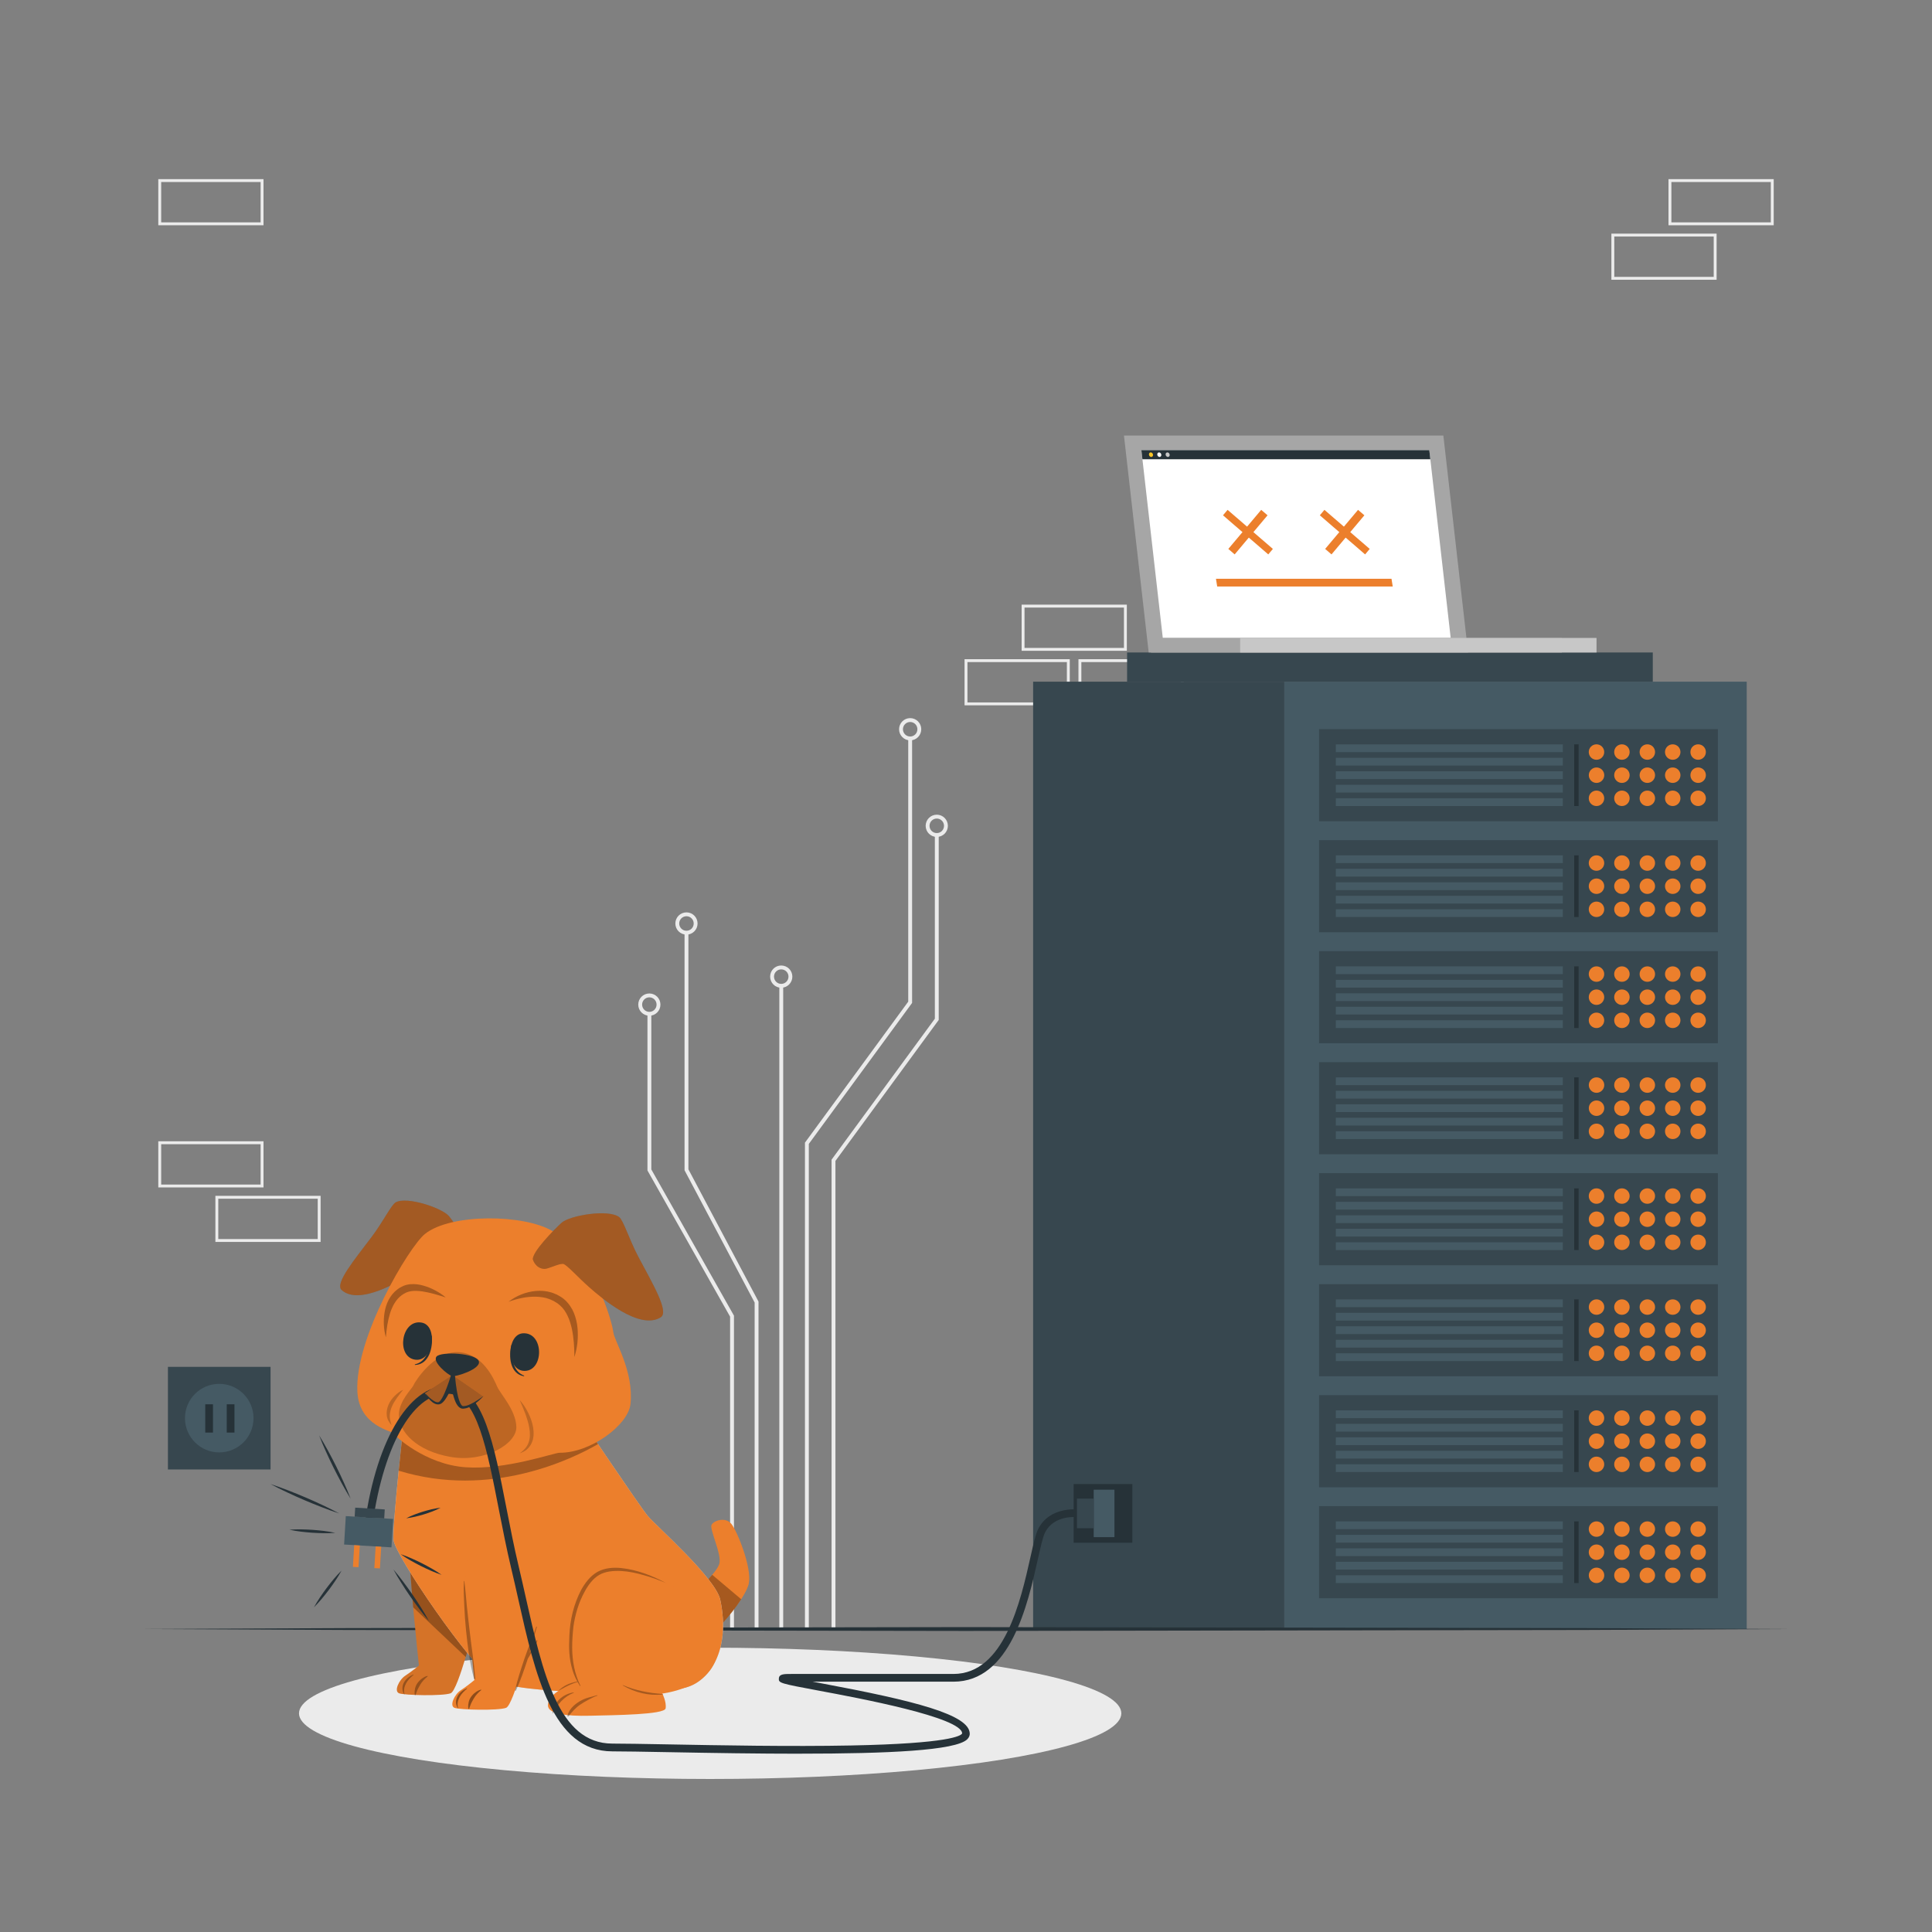 <?xml version="1.0" encoding="UTF-8"?><svg xmlns="http://www.w3.org/2000/svg" width="500" viewBox="0 0 500 500"><rect x="0" y="0" width="500" height="500" fill="#808080" stroke="none"/><g id="uuid-124b7401-bf21-46a4-a0e7-7549fc9cc603"><rect x="417.41" y="60.85" width="26.48" height="11.19" transform="translate(861.29 132.88) rotate(-180)" style="fill:none; stroke:#ebebeb; stroke-miterlimit:10; stroke-width:.75px;"/><rect x="432.18" y="46.74" width="26.48" height="11.19" transform="translate(890.84 104.66) rotate(180)" style="fill:none; stroke:#ebebeb; stroke-miterlimit:10; stroke-width:.75px;"/><rect x="250" y="170.97" width="26.48" height="11.19" transform="translate(526.48 353.13) rotate(180)" style="fill:none; stroke:#ebebeb; stroke-miterlimit:10; stroke-width:.75px;"/><rect x="264.77" y="156.86" width="26.48" height="11.19" transform="translate(556.02 324.91) rotate(180)" style="fill:none; stroke:#ebebeb; stroke-miterlimit:10; stroke-width:.75px;"/><rect x="279.49" y="170.97" width="26.48" height="11.19" transform="translate(585.45 353.13) rotate(180)" style="fill:none; stroke:#ebebeb; stroke-miterlimit:10; stroke-width:.75px;"/><rect x="41.34" y="46.74" width="26.48" height="11.19" transform="translate(109.16 104.66) rotate(180)" style="fill:none; stroke:#ebebeb; stroke-miterlimit:10; stroke-width:.75px;"/><rect x="56.11" y="309.85" width="26.48" height="11.19" transform="translate(138.71 630.89) rotate(180)" style="fill:none; stroke:#ebebeb; stroke-miterlimit:10; stroke-width:.75px;"/><rect x="41.34" y="295.74" width="26.48" height="11.19" transform="translate(109.16 602.67) rotate(180)" style="fill:none; stroke:#ebebeb; stroke-miterlimit:10; stroke-width:.75px;"/><rect x="417.41" y="309.85" width="26.48" height="11.19" transform="translate(861.29 630.89) rotate(-180)" style="fill:none; stroke:#ebebeb; stroke-miterlimit:10; stroke-width:.75px;"/><polyline points="208.82 421.54 208.82 295.88 235.55 259.39 235.55 191.06" style="fill:none; stroke:#ebebeb; stroke-miterlimit:10;"/><path d="m233.18,188.73c0,1.31,1.06,2.38,2.37,2.38s2.37-1.06,2.37-2.38-1.06-2.38-2.37-2.38-2.37,1.06-2.37,2.38Z" style="fill:none; stroke:#ebebeb; stroke-miterlimit:10;"/><polyline points="215.71 421.54 215.71 300.28 242.44 263.8 242.44 216.06" style="fill:none; stroke:#ebebeb; stroke-miterlimit:10;"/><path d="m240.06,213.72c0,1.31,1.06,2.38,2.38,2.38s2.37-1.06,2.37-2.38-1.06-2.38-2.37-2.38-2.38,1.06-2.38,2.38Z" style="fill:none; stroke:#ebebeb; stroke-miterlimit:10;"/><line x1="202.19" y1="421.54" x2="202.19" y2="255.13" style="fill:none; stroke:#ebebeb; stroke-miterlimit:10;"/><path d="m199.81,252.75c0,1.31,1.06,2.38,2.37,2.38s2.38-1.06,2.38-2.38-1.06-2.38-2.38-2.38-2.37,1.06-2.37,2.38Z" style="fill:none; stroke:#ebebeb; stroke-miterlimit:10;"/><polyline points="195.8 421.54 195.8 336.97 177.66 302.74 177.66 241.37" style="fill:none; stroke:#ebebeb; stroke-miterlimit:10;"/><path d="m175.28,239c0,1.31,1.06,2.38,2.38,2.38s2.37-1.06,2.37-2.38-1.06-2.38-2.37-2.38-2.38,1.06-2.38,2.38Z" style="fill:none; stroke:#ebebeb; stroke-miterlimit:10;"/><polyline points="189.45 421.54 189.45 340.62 168.06 302.78 168.06 262.37" style="fill:none; stroke:#ebebeb; stroke-miterlimit:10;"/><path d="m165.68,259.99c0,1.31,1.06,2.38,2.37,2.38s2.37-1.06,2.37-2.38-1.06-2.38-2.37-2.38-2.37,1.06-2.37,2.38Z" style="fill:none; stroke:#ebebeb; stroke-miterlimit:10;"/></g><g id="uuid-b59d9f45-edc5-4bcd-bf16-8f41b7807e57"><ellipse cx="183.79" cy="443.41" rx="106.41" ry="16.99" style="fill:#ebebeb;"/></g><g id="uuid-b2688f7d-f176-4216-8a30-7e99855fa8d8"><rect x="267.37" y="176.42" width="65.02" height="245.17" style="fill:#37474f;"/><rect x="332.39" y="176.42" width="119.66" height="245.17" style="fill:#455a64;"/><rect x="341.37" y="389.79" width="103.21" height="23.84" style="fill:#37474f;"/><rect x="345.71" y="393.73" width="58.75" height="2.01" style="fill:#455a64;"/><rect x="345.71" y="397.22" width="58.75" height="2.01" style="fill:#455a64;"/><rect x="345.71" y="400.71" width="58.75" height="2.01" style="fill:#455a64;"/><rect x="345.71" y="404.19" width="58.75" height="2.01" style="fill:#455a64;"/><rect x="345.71" y="407.68" width="58.75" height="2.01" style="fill:#455a64;"/><path d="m415.17,395.73c0,1.1-.89,2-2,2s-2-.89-2-2,.89-2,2-2,2,.89,2,2Z" style="fill:#ec7f2c;"/><path d="m421.75,395.73c0,1.1-.89,2-2,2s-2-.89-2-2,.89-2,2-2,2,.89,2,2Z" style="fill:#ec7f2c;"/><path d="m428.33,395.73c0,1.1-.89,2-2,2s-2-.89-2-2,.89-2,2-2,2,.89,2,2Z" style="fill:#ec7f2c;"/><path d="m434.9,395.73c0,1.1-.89,2-2,2s-2-.89-2-2,.89-2,2-2,2,.89,2,2Z" style="fill:#ec7f2c;"/><path d="m441.48,395.73c0,1.1-.89,2-2,2s-2-.89-2-2,.89-2,2-2,2,.89,2,2Z" style="fill:#ec7f2c;"/><path d="m415.17,401.71c0,1.1-.89,2-2,2s-2-.89-2-2,.89-2,2-2,2,.89,2,2Z" style="fill:#ec7f2c;"/><path d="m421.75,401.71c0,1.1-.89,2-2,2s-2-.89-2-2,.89-2,2-2,2,.89,2,2Z" style="fill:#ec7f2c;"/><path d="m428.33,401.71c0,1.1-.89,2-2,2s-2-.89-2-2,.89-2,2-2,2,.89,2,2Z" style="fill:#ec7f2c;"/><path d="m434.9,401.71c0,1.1-.89,2-2,2s-2-.89-2-2,.89-2,2-2,2,.89,2,2Z" style="fill:#ec7f2c;"/><path d="m441.48,401.71c0,1.1-.89,2-2,2s-2-.89-2-2,.89-2,2-2,2,.89,2,2Z" style="fill:#ec7f2c;"/><circle cx="413.18" cy="407.7" r="2" style="fill:#ec7f2c;"/><path d="m421.75,407.7c0,1.1-.89,2-2,2s-2-.89-2-2,.89-2,2-2,2,.89,2,2Z" style="fill:#ec7f2c;"/><circle cx="426.33" cy="407.7" r="2" style="fill:#ec7f2c;"/><path d="m434.9,407.7c0,1.1-.89,2-2,2s-2-.89-2-2,.89-2,2-2,2,.89,2,2Z" style="fill:#ec7f2c;"/><path d="m441.48,407.7c0,1.1-.89,2-2,2s-2-.89-2-2,.89-2,2-2,2,.89,2,2Z" style="fill:#ec7f2c;"/><rect x="407.4" y="393.73" width="1.15" height="15.96" style="fill:#263238;"/><rect x="341.37" y="361.07" width="103.21" height="23.84" style="fill:#37474f;"/><rect x="345.71" y="365" width="58.75" height="2.01" style="fill:#455a64;"/><rect x="345.71" y="368.49" width="58.75" height="2.01" style="fill:#455a64;"/><rect x="345.71" y="371.98" width="58.75" height="2.01" style="fill:#455a64;"/><rect x="345.71" y="375.47" width="58.75" height="2.01" style="fill:#455a64;"/><rect x="345.71" y="378.95" width="58.75" height="2.01" style="fill:#455a64;"/><path d="m415.17,367c0,1.1-.89,2-2,2s-2-.89-2-2,.89-2,2-2,2,.89,2,2Z" style="fill:#ec7f2c;"/><path d="m421.75,367c0,1.1-.89,2-2,2s-2-.89-2-2,.89-2,2-2,2,.89,2,2Z" style="fill:#ec7f2c;"/><path d="m428.33,367c0,1.1-.89,2-2,2s-2-.89-2-2,.89-2,2-2,2,.89,2,2Z" style="fill:#ec7f2c;"/><path d="m434.9,367c0,1.1-.89,2-2,2s-2-.89-2-2,.89-2,2-2,2,.89,2,2Z" style="fill:#ec7f2c;"/><path d="m441.48,367c0,1.1-.89,2-2,2s-2-.89-2-2,.89-2,2-2,2,.89,2,2Z" style="fill:#ec7f2c;"/><path d="m415.17,372.98c0,1.1-.89,2-2,2s-2-.89-2-2,.89-2,2-2,2,.89,2,2Z" style="fill:#ec7f2c;"/><path d="m421.75,372.98c0,1.1-.89,2-2,2s-2-.89-2-2,.89-2,2-2,2,.89,2,2Z" style="fill:#ec7f2c;"/><path d="m428.33,372.98c0,1.1-.89,2-2,2s-2-.89-2-2,.89-2,2-2,2,.89,2,2Z" style="fill:#ec7f2c;"/><path d="m434.9,372.98c0,1.1-.89,2-2,2s-2-.89-2-2,.89-2,2-2,2,.89,2,2Z" style="fill:#ec7f2c;"/><path d="m441.48,372.98c0,1.1-.89,2-2,2s-2-.89-2-2,.89-2,2-2,2,.89,2,2Z" style="fill:#ec7f2c;"/><path d="m415.17,378.97c0,1.1-.89,2-2,2s-2-.89-2-2,.89-2,2-2,2,.89,2,2Z" style="fill:#ec7f2c;"/><path d="m421.75,378.97c0,1.1-.89,2-2,2s-2-.89-2-2,.89-2,2-2,2,.89,2,2Z" style="fill:#ec7f2c;"/><path d="m428.33,378.97c0,1.1-.89,2-2,2s-2-.89-2-2,.89-2,2-2,2,.89,2,2Z" style="fill:#ec7f2c;"/><path d="m434.9,378.97c0,1.1-.89,2-2,2s-2-.89-2-2,.89-2,2-2,2,.89,2,2Z" style="fill:#ec7f2c;"/><path d="m441.48,378.97c0,1.1-.89,2-2,2s-2-.89-2-2,.89-2,2-2,2,.89,2,2Z" style="fill:#ec7f2c;"/><rect x="407.4" y="365" width="1.15" height="15.96" style="fill:#263238;"/><rect x="341.37" y="332.34" width="103.21" height="23.84" style="fill:#37474f;"/><rect x="345.71" y="336.28" width="58.75" height="2.01" style="fill:#455a64;"/><rect x="345.71" y="339.76" width="58.75" height="2.01" style="fill:#455a64;"/><rect x="345.71" y="343.25" width="58.75" height="2.01" style="fill:#455a64;"/><rect x="345.71" y="346.74" width="58.75" height="2.01" style="fill:#455a64;"/><rect x="345.71" y="350.23" width="58.75" height="2.01" style="fill:#455a64;"/><circle cx="413.18" cy="338.27" r="2" style="fill:#ec7f2c;"/><path d="m421.75,338.27c0,1.1-.89,2-2,2s-2-.89-2-2,.89-2,2-2,2,.89,2,2Z" style="fill:#ec7f2c;"/><circle cx="426.33" cy="338.27" r="2" style="fill:#ec7f2c;"/><path d="m434.9,338.27c0,1.1-.89,2-2,2s-2-.89-2-2,.89-2,2-2,2,.89,2,2Z" style="fill:#ec7f2c;"/><path d="m441.48,338.27c0,1.1-.89,2-2,2s-2-.89-2-2,.89-2,2-2,2,.89,2,2Z" style="fill:#ec7f2c;"/><path d="m415.17,344.26c0,1.1-.89,2-2,2s-2-.89-2-2,.89-2,2-2,2,.89,2,2Z" style="fill:#ec7f2c;"/><path d="m421.75,344.26c0,1.1-.89,2-2,2s-2-.89-2-2,.89-2,2-2,2,.89,2,2Z" style="fill:#ec7f2c;"/><path d="m428.33,344.26c0,1.1-.89,2-2,2s-2-.89-2-2,.89-2,2-2,2,.89,2,2Z" style="fill:#ec7f2c;"/><path d="m434.9,344.26c0,1.1-.89,2-2,2s-2-.89-2-2,.89-2,2-2,2,.89,2,2Z" style="fill:#ec7f2c;"/><path d="m441.48,344.26c0,1.1-.89,2-2,2s-2-.89-2-2,.89-2,2-2,2,.89,2,2Z" style="fill:#ec7f2c;"/><path d="m415.17,350.24c0,1.1-.89,2-2,2s-2-.89-2-2,.89-2,2-2,2,.89,2,2Z" style="fill:#ec7f2c;"/><path d="m421.75,350.24c0,1.1-.89,2-2,2s-2-.89-2-2,.89-2,2-2,2,.89,2,2Z" style="fill:#ec7f2c;"/><path d="m428.33,350.24c0,1.1-.89,2-2,2s-2-.89-2-2,.89-2,2-2,2,.89,2,2Z" style="fill:#ec7f2c;"/><path d="m434.9,350.24c0,1.1-.89,2-2,2s-2-.89-2-2,.89-2,2-2,2,.89,2,2Z" style="fill:#ec7f2c;"/><path d="m441.48,350.24c0,1.1-.89,2-2,2s-2-.89-2-2,.89-2,2-2,2,.89,2,2Z" style="fill:#ec7f2c;"/><rect x="407.4" y="336.28" width="1.15" height="15.96" style="fill:#263238;"/><rect x="341.37" y="303.61" width="103.21" height="23.84" style="fill:#37474f;"/><rect x="345.71" y="307.55" width="58.75" height="2.01" style="fill:#455a64;"/><rect x="345.71" y="311.03" width="58.75" height="2.01" style="fill:#455a64;"/><rect x="345.71" y="314.52" width="58.75" height="2.01" style="fill:#455a64;"/><rect x="345.71" y="318.01" width="58.75" height="2.01" style="fill:#455a64;"/><rect x="345.71" y="321.5" width="58.75" height="2.01" style="fill:#455a64;"/><path d="m415.17,309.54c0,1.1-.89,2-2,2s-2-.89-2-2,.89-2,2-2,2,.89,2,2Z" style="fill:#ec7f2c;"/><path d="m421.75,309.54c0,1.1-.89,2-2,2s-2-.89-2-2,.89-2,2-2,2,.89,2,2Z" style="fill:#ec7f2c;"/><path d="m428.33,309.54c0,1.1-.89,2-2,2s-2-.89-2-2,.89-2,2-2,2,.89,2,2Z" style="fill:#ec7f2c;"/><path d="m434.9,309.54c0,1.1-.89,2-2,2s-2-.89-2-2,.89-2,2-2,2,.89,2,2Z" style="fill:#ec7f2c;"/><path d="m441.48,309.54c0,1.1-.89,2-2,2s-2-.89-2-2,.89-2,2-2,2,.89,2,2Z" style="fill:#ec7f2c;"/><circle cx="413.18" cy="315.53" r="2" style="fill:#ec7f2c;"/><path d="m421.75,315.53c0,1.1-.89,2-2,2s-2-.89-2-2,.89-2,2-2,2,.89,2,2Z" style="fill:#ec7f2c;"/><circle cx="426.33" cy="315.53" r="2" style="fill:#ec7f2c;"/><path d="m434.9,315.53c0,1.1-.89,2-2,2s-2-.89-2-2,.89-2,2-2,2,.89,2,2Z" style="fill:#ec7f2c;"/><path d="m441.48,315.53c0,1.1-.89,2-2,2s-2-.89-2-2,.89-2,2-2,2,.89,2,2Z" style="fill:#ec7f2c;"/><circle cx="413.18" cy="321.51" r="2" style="fill:#ec7f2c;"/><path d="m421.75,321.51c0,1.1-.89,2-2,2s-2-.89-2-2,.89-2,2-2,2,.89,2,2Z" style="fill:#ec7f2c;"/><circle cx="426.33" cy="321.51" r="2" style="fill:#ec7f2c;"/><path d="m434.9,321.51c0,1.1-.89,2-2,2s-2-.89-2-2,.89-2,2-2,2,.89,2,2Z" style="fill:#ec7f2c;"/><path d="m441.48,321.51c0,1.1-.89,2-2,2s-2-.89-2-2,.89-2,2-2,2,.89,2,2Z" style="fill:#ec7f2c;"/><rect x="407.4" y="307.55" width="1.15" height="15.96" style="fill:#263238;"/><rect x="341.37" y="274.88" width="103.21" height="23.84" style="fill:#37474f;"/><rect x="345.71" y="278.82" width="58.75" height="2.01" style="fill:#455a64;"/><rect x="345.71" y="282.31" width="58.75" height="2.01" style="fill:#455a64;"/><rect x="345.71" y="285.79" width="58.75" height="2.01" style="fill:#455a64;"/><rect x="345.71" y="289.28" width="58.75" height="2.01" style="fill:#455a64;"/><rect x="345.71" y="292.77" width="58.75" height="2.01" style="fill:#455a64;"/><circle cx="413.18" cy="280.82" r="2" style="fill:#ec7f2c;"/><path d="m421.75,280.82c0,1.1-.89,2-2,2s-2-.89-2-2,.89-2,2-2,2,.89,2,2Z" style="fill:#ec7f2c;"/><circle cx="426.33" cy="280.82" r="2" style="fill:#ec7f2c;"/><path d="m434.9,280.82c0,1.1-.89,2-2,2s-2-.89-2-2,.89-2,2-2,2,.89,2,2Z" style="fill:#ec7f2c;"/><path d="m441.48,280.82c0,1.1-.89,2-2,2s-2-.89-2-2,.89-2,2-2,2,.89,2,2Z" style="fill:#ec7f2c;"/><circle cx="413.18" cy="286.8" r="2" style="fill:#ec7f2c;"/><path d="m421.75,286.8c0,1.1-.89,2-2,2s-2-.89-2-2,.89-2,2-2,2,.89,2,2Z" style="fill:#ec7f2c;"/><circle cx="426.33" cy="286.8" r="2" style="fill:#ec7f2c;"/><path d="m434.9,286.8c0,1.1-.89,2-2,2s-2-.89-2-2,.89-2,2-2,2,.89,2,2Z" style="fill:#ec7f2c;"/><path d="m441.48,286.8c0,1.1-.89,2-2,2s-2-.89-2-2,.89-2,2-2,2,.89,2,2Z" style="fill:#ec7f2c;"/><path d="m415.17,292.79c0,1.1-.89,2-2,2s-2-.89-2-2,.89-2,2-2,2,.89,2,2Z" style="fill:#ec7f2c;"/><path d="m421.75,292.79c0,1.1-.89,2-2,2s-2-.89-2-2,.89-2,2-2,2,.89,2,2Z" style="fill:#ec7f2c;"/><path d="m428.33,292.79c0,1.1-.89,2-2,2s-2-.89-2-2,.89-2,2-2,2,.89,2,2Z" style="fill:#ec7f2c;"/><path d="m434.9,292.79c0,1.1-.89,2-2,2s-2-.89-2-2,.89-2,2-2,2,.89,2,2Z" style="fill:#ec7f2c;"/><path d="m441.48,292.79c0,1.1-.89,2-2,2s-2-.89-2-2,.89-2,2-2,2,.89,2,2Z" style="fill:#ec7f2c;"/><rect x="407.4" y="278.82" width="1.15" height="15.96" style="fill:#263238;"/><rect x="341.37" y="246.15" width="103.21" height="23.84" style="fill:#37474f;"/><rect x="345.71" y="250.09" width="58.75" height="2.01" style="fill:#455a64;"/><rect x="345.71" y="253.58" width="58.75" height="2.01" style="fill:#455a64;"/><rect x="345.71" y="257.07" width="58.75" height="2.01" style="fill:#455a64;"/><rect x="345.71" y="260.55" width="58.75" height="2.01" style="fill:#455a64;"/><rect x="345.71" y="264.04" width="58.75" height="2.01" style="fill:#455a64;"/><path d="m415.17,252.09c0,1.1-.89,2-2,2s-2-.89-2-2,.89-2,2-2,2,.89,2,2Z" style="fill:#ec7f2c;"/><path d="m421.75,252.09c0,1.1-.89,2-2,2s-2-.89-2-2,.89-2,2-2,2,.89,2,2Z" style="fill:#ec7f2c;"/><path d="m428.33,252.09c0,1.1-.89,2-2,2s-2-.89-2-2,.89-2,2-2,2,.89,2,2Z" style="fill:#ec7f2c;"/><path d="m434.9,252.09c0,1.1-.89,2-2,2s-2-.89-2-2,.89-2,2-2,2,.89,2,2Z" style="fill:#ec7f2c;"/><path d="m441.48,252.09c0,1.1-.89,2-2,2s-2-.89-2-2,.89-2,2-2,2,.89,2,2Z" style="fill:#ec7f2c;"/><path d="m415.17,258.07c0,1.1-.89,2-2,2s-2-.89-2-2,.89-2,2-2,2,.89,2,2Z" style="fill:#ec7f2c;"/><path d="m421.75,258.07c0,1.1-.89,2-2,2s-2-.89-2-2,.89-2,2-2,2,.89,2,2Z" style="fill:#ec7f2c;"/><path d="m428.33,258.07c0,1.1-.89,2-2,2s-2-.89-2-2,.89-2,2-2,2,.89,2,2Z" style="fill:#ec7f2c;"/><path d="m434.9,258.07c0,1.1-.89,2-2,2s-2-.89-2-2,.89-2,2-2,2,.89,2,2Z" style="fill:#ec7f2c;"/><path d="m441.48,258.07c0,1.1-.89,2-2,2s-2-.89-2-2,.89-2,2-2,2,.89,2,2Z" style="fill:#ec7f2c;"/><path d="m415.17,264.06c0,1.1-.89,2-2,2s-2-.89-2-2,.89-2,2-2,2,.89,2,2Z" style="fill:#ec7f2c;"/><path d="m421.75,264.06c0,1.1-.89,2-2,2s-2-.89-2-2,.89-2,2-2,2,.89,2,2Z" style="fill:#ec7f2c;"/><path d="m428.33,264.06c0,1.1-.89,2-2,2s-2-.89-2-2,.89-2,2-2,2,.89,2,2Z" style="fill:#ec7f2c;"/><path d="m434.9,264.06c0,1.1-.89,2-2,2s-2-.89-2-2,.89-2,2-2,2,.89,2,2Z" style="fill:#ec7f2c;"/><path d="m441.48,264.06c0,1.1-.89,2-2,2s-2-.89-2-2,.89-2,2-2,2,.89,2,2Z" style="fill:#ec7f2c;"/><rect x="407.4" y="250.09" width="1.15" height="15.96" style="fill:#263238;"/><rect x="341.37" y="217.43" width="103.21" height="23.84" style="fill:#37474f;"/><rect x="345.71" y="221.36" width="58.75" height="2.01" style="fill:#455a64;"/><rect x="345.71" y="224.85" width="58.75" height="2.01" style="fill:#455a64;"/><rect x="345.71" y="228.34" width="58.75" height="2.01" style="fill:#455a64;"/><rect x="345.71" y="231.83" width="58.75" height="2.01" style="fill:#455a64;"/><rect x="345.71" y="235.31" width="58.75" height="2.01" style="fill:#455a64;"/><path d="m415.17,223.36c0,1.1-.89,2-2,2s-2-.89-2-2,.89-2,2-2,2,.89,2,2Z" style="fill:#ec7f2c;"/><path d="m421.75,223.36c0,1.1-.89,2-2,2s-2-.89-2-2,.89-2,2-2,2,.89,2,2Z" style="fill:#ec7f2c;"/><path d="m428.33,223.36c0,1.1-.89,2-2,2s-2-.89-2-2,.89-2,2-2,2,.89,2,2Z" style="fill:#ec7f2c;"/><path d="m434.9,223.36c0,1.1-.89,2-2,2s-2-.89-2-2,.89-2,2-2,2,.89,2,2Z" style="fill:#ec7f2c;"/><path d="m441.48,223.36c0,1.1-.89,2-2,2s-2-.89-2-2,.89-2,2-2,2,.89,2,2Z" style="fill:#ec7f2c;"/><path d="m415.17,229.35c0,1.1-.89,2-2,2s-2-.89-2-2,.89-2,2-2,2,.89,2,2Z" style="fill:#ec7f2c;"/><path d="m421.75,229.35c0,1.1-.89,2-2,2s-2-.89-2-2,.89-2,2-2,2,.89,2,2Z" style="fill:#ec7f2c;"/><path d="m428.33,229.35c0,1.1-.89,2-2,2s-2-.89-2-2,.89-2,2-2,2,.89,2,2Z" style="fill:#ec7f2c;"/><path d="m434.9,229.35c0,1.1-.89,2-2,2s-2-.89-2-2,.89-2,2-2,2,.89,2,2Z" style="fill:#ec7f2c;"/><path d="m441.48,229.35c0,1.1-.89,2-2,2s-2-.89-2-2,.89-2,2-2,2,.89,2,2Z" style="fill:#ec7f2c;"/><path d="m415.17,235.33c0,1.1-.89,2-2,2s-2-.89-2-2,.89-2,2-2,2,.89,2,2Z" style="fill:#ec7f2c;"/><path d="m421.75,235.33c0,1.1-.89,2-2,2s-2-.89-2-2,.89-2,2-2,2,.89,2,2Z" style="fill:#ec7f2c;"/><path d="m428.33,235.33c0,1.1-.89,2-2,2s-2-.89-2-2,.89-2,2-2,2,.89,2,2Z" style="fill:#ec7f2c;"/><path d="m434.9,235.33c0,1.1-.89,2-2,2s-2-.89-2-2,.89-2,2-2,2,.89,2,2Z" style="fill:#ec7f2c;"/><path d="m441.48,235.33c0,1.1-.89,2-2,2s-2-.89-2-2,.89-2,2-2,2,.89,2,2Z" style="fill:#ec7f2c;"/><rect x="407.4" y="221.36" width="1.15" height="15.96" style="fill:#263238;"/><rect x="341.37" y="188.7" width="103.21" height="23.84" style="fill:#37474f;"/><rect x="345.71" y="192.64" width="58.75" height="2.01" style="fill:#455a64;"/><rect x="345.71" y="196.12" width="58.75" height="2.01" style="fill:#455a64;"/><rect x="345.71" y="199.61" width="58.75" height="2.01" style="fill:#455a64;"/><rect x="345.71" y="203.1" width="58.75" height="2.01" style="fill:#455a64;"/><rect x="345.71" y="206.59" width="58.75" height="2.01" style="fill:#455a64;"/><path d="m415.17,194.63c0,1.1-.89,2-2,2s-2-.89-2-2,.89-2,2-2,2,.89,2,2Z" style="fill:#ec7f2c;"/><path d="m421.75,194.63c0,1.1-.89,2-2,2s-2-.89-2-2,.89-2,2-2,2,.89,2,2Z" style="fill:#ec7f2c;"/><path d="m428.33,194.63c0,1.1-.89,2-2,2s-2-.89-2-2,.89-2,2-2,2,.89,2,2Z" style="fill:#ec7f2c;"/><path d="m434.9,194.63c0,1.1-.89,2-2,2s-2-.89-2-2,.89-2,2-2,2,.89,2,2Z" style="fill:#ec7f2c;"/><path d="m441.48,194.63c0,1.1-.89,2-2,2s-2-.89-2-2,.89-2,2-2,2,.89,2,2Z" style="fill:#ec7f2c;"/><circle cx="413.18" cy="200.62" r="2" style="fill:#ec7f2c;"/><path d="m421.75,200.62c0,1.1-.89,2-2,2s-2-.89-2-2,.89-2,2-2,2,.89,2,2Z" style="fill:#ec7f2c;"/><circle cx="426.33" cy="200.62" r="2" style="fill:#ec7f2c;"/><path d="m434.9,200.62c0,1.1-.89,2-2,2s-2-.89-2-2,.89-2,2-2,2,.89,2,2Z" style="fill:#ec7f2c;"/><path d="m441.48,200.62c0,1.1-.89,2-2,2s-2-.89-2-2,.89-2,2-2,2,.89,2,2Z" style="fill:#ec7f2c;"/><path d="m415.17,206.6c0,1.1-.89,2-2,2s-2-.89-2-2,.89-2,2-2,2,.89,2,2Z" style="fill:#ec7f2c;"/><path d="m421.75,206.6c0,1.1-.89,2-2,2s-2-.89-2-2,.89-2,2-2,2,.89,2,2Z" style="fill:#ec7f2c;"/><path d="m428.33,206.6c0,1.1-.89,2-2,2s-2-.89-2-2,.89-2,2-2,2,.89,2,2Z" style="fill:#ec7f2c;"/><path d="m434.9,206.6c0,1.1-.89,2-2,2s-2-.89-2-2,.89-2,2-2,2,.89,2,2Z" style="fill:#ec7f2c;"/><path d="m441.48,206.6c0,1.1-.89,2-2,2s-2-.89-2-2,.89-2,2-2,2,.89,2,2Z" style="fill:#ec7f2c;"/><rect x="407.4" y="192.64" width="1.15" height="15.96" style="fill:#263238;"/><rect x="291.69" y="168.86" width="136.05" height="7.56" style="fill:#37474f;"/><rect x="277.86" y="384.07" width="15.19" height="15.19" style="fill:#263238;"/></g><g id="uuid-52ffe6b8-6035-431c-8568-d06f35e0cb47"><rect x="43.46" y="353.74" width="26.56" height="26.56" style="fill:#37474f;"/><circle cx="56.74" cy="367.01" r="8.87" style="fill:#455a64;"/><rect x="53.12" y="363.43" width="2" height="7.32" style="fill:#263238;"/><rect x="58.68" y="363.43" width="2" height="7.32" style="fill:#263238;"/></g><g id="uuid-660db32a-8161-4389-ae4f-71f8e66ab290"><polygon points="36.85 421.59 90.14 421.35 143.43 421.26 250 421.09 356.57 421.26 409.86 421.35 463.15 421.59 409.86 421.84 356.57 421.92 250 422.09 143.43 421.92 90.14 421.84 36.85 421.59" style="fill:#263238;"/></g><g id="uuid-9ea60d3d-8533-44b1-a21f-2bef228db7d2"><path d="m128.08,396.52c.97,2.11-2.85,17.31-4.04,20.42-1.2,3.12-5.39,20.53-7.43,21.28-2.04.75-11.93.54-13.33,0-1.4-.54,0-3.51,1.61-4.55,1.61-1.04,3.53-2.64,3.53-2.64,0,0-2.89-26.89-2.35-29.9.54-3.01,19.4-10.32,22.01-4.62Z" style="fill:#ec7f2c;"/><path d="m128.08,396.52c.97,2.11-2.85,17.31-4.04,20.42-1.2,3.12-5.39,20.53-7.43,21.28-2.04.75-11.93.54-13.33,0-1.4-.54,0-3.51,1.61-4.55,1.61-1.04,3.53-2.64,3.53-2.64,0,0-2.89-26.89-2.35-29.9.54-3.01,19.4-10.32,22.01-4.62Z" style="opacity:.1;"/><path d="m107.4,437.06c.11-.53.33-1.05.65-1.49.32-.44.7-.83,1.14-1.15.41-.3.91-.6,1.42-.69.07-.01.12.07.06.12-.18.17-.38.3-.55.47-.17.17-.35.35-.52.53-.33.35-.6.74-.85,1.16-.25.42-.48.84-.69,1.27-.21.44-.34.91-.51,1.37-.03.09-.17.1-.19,0-.12-.52-.06-1.06.05-1.58Z" style="opacity:.3;"/><path d="m104.51,435.48c.52-.97,1.43-1.66,2.42-2.11.06-.03.13.05.07.1-.73.63-1.45,1.31-1.91,2.17-.46.85-.71,1.91-.38,2.85.02.04-.05.06-.07.03-.63-.9-.64-2.09-.12-3.04Z" style="opacity:.3;"/><path d="m106.94,415.97l13.59,12.86c1.5-4.93,2.9-10.29,3.51-11.88,1.2-3.12,5.01-18.31,4.05-20.43-2.61-5.69-21.48,1.62-22.01,4.63-.25,1.42.25,8.12.86,14.82Z" style="opacity:.3;"/><path d="m179.41,411.72c.55.52,5.9-4.54,6.72-6.91.82-2.37-2.6-9.06-1.97-10.2s3.55-2.05,5.06-.3c1.51,1.75,5.39,11.34,4.58,15.44-.81,4.1-9.06,13.26-9.92,13.21-.86-.05-4.47-11.25-4.47-11.25Z" style="fill:#ec7f2c;"/><path d="m179.41,411.72s3.61,11.2,4.47,11.24c.63.03,5.21-4.85,7.94-9.08l-7.49-6.32c-1.88,2.23-4.54,4.51-4.92,4.16Z" style="opacity:.3;"/><path d="m149.19,365.46h-44.4s-3.3,29.24-2.94,33.11c.36,3.87,19.87,32.54,25.93,36.24,6.14,3.75,40.83,3.88,49.29,2.02,6.58-1.45,12.07-9.84,9.34-22.78-1.19-5.65-16.61-19.13-18.76-21.71-2.15-2.58-18.46-26.87-18.46-26.87Z" style="fill:#c7c7c7;"/><path d="m101.85,398.57c.36,3.87,19.87,32.54,25.93,36.24,6.14,3.75,40.82,3.88,49.29,2.02,6.57-1.45,12.07-9.85,9.33-22.79-1.19-5.65-16.6-19.13-18.75-21.71-1.32-1.58-7.94-11.3-12.88-18.6-3.13-4.62-5.58-8.27-5.58-8.27h-44.4s-.83,7.34-1.61,15.15c-.78,7.78-1.51,16.03-1.33,17.96Z" style="fill:#ec7f2c;"/><path d="m103.18,380.61c23.86,7.36,45.08-3.11,51.59-6.88-3.13-4.62-5.58-8.27-5.58-8.27h-44.4s-.83,7.34-1.61,15.15Z" style="opacity:.3;"/><path d="m177.91,412.64s-12.22-7.67-20.79-6.28c-8.57,1.39-11.59,18.98-7.49,28.89,0,0-7.82,2.32-7.82,6.1,0,2.15,4.47,2.84,10.91,2.68,6.45-.15,19.26-.28,19.54-1.9.28-1.62-.84-3.85-.84-3.85,0,0,11.57-1.3,13.84-8.97s-5.42-15.37-7.35-16.67Z" style="fill:#ec7f2c;"/><path d="m161.22,436.11c3.24,1.39,6.78,2.06,10.29,2.29.07,0,.09.12.01.12-3.63.41-7.19-.5-10.34-2.32-.05-.03-.01-.11.04-.09Z" style="opacity:.3;"/><path d="m146.84,444.07c.32-1.46,1.46-2.62,2.66-3.44.7-.48,1.46-.86,2.26-1.14.92-.31,1.86-.48,2.78-.77.08-.02.13.09.05.11-.79.27-1.56.67-2.3,1.06-.74.39-1.47.82-2.16,1.29-1.2.81-2.11,1.87-2.99,3-.09.12-.34.06-.3-.12Z" style="opacity:.3;"/><path d="m148.42,438c.08-.01.11.09.03.12-2.36.87-4.25,2.95-5.26,5.22-.04.1-.22.1-.2-.03.32-2.81,2.7-4.91,5.44-5.31Z" style="opacity:.3;"/><path d="m144.61,437.45s.02.06.05.05c.2-.04,2.39-1.51,4.81-2.21.2.35.41.7.64,1.04.04.07.15,0,.11-.06-1.52-3.05-2.13-6.49-2.14-9.88-.01-1.8.13-3.62.32-5.41-.01-.01-.01-.02,0-.03.46-3.16,1.37-6.25,2.9-9.02.93-1.72,2.13-3.38,3.77-4.34,1.64-.95,3.69-1.1,5.65-1.02,1.99.1,3.97.53,5.9,1.09,1.94.53,3.85,1.23,5.72,2.02-3.57-1.92-7.44-3.43-11.56-3.87-2.05-.2-4.24-.06-6.16.99-1.9,1.09-3.19,2.85-4.2,4.64-1.94,3.68-2.9,7.78-3.07,11.88-.02.47-.04.95-.04,1.42v.02c-.03.63-.04,1.25-.02,1.88.08,2.96.68,5.93,2.11,8.53-2.17.44-3.43,1.06-4.79,2.28Z" style="opacity:.3;"/><path d="m142.43,400.29c.97,2.11-2.85,17.31-4.04,20.42-1.2,3.12-5.39,20.53-7.43,21.28-2.04.75-11.93.54-13.33,0-1.4-.54,0-3.51,1.61-4.55,1.61-1.04,3.53-2.64,3.53-2.64,0,0-2.89-26.89-2.35-29.9.54-3.01,19.4-10.32,22.01-4.62Z" style="fill:#ec7f2c;"/><path d="m135.77,429.15c.91-2.74,2.1-5.39,3.01-8.13.04-.11.21-.06.17.05-.7,2.2-1.24,4.46-1.89,6.68.09-.15.18-.3.28-.45.57-.88,1.28-1.75,1.57-2.77.03-.11.21-.06.17.05-.13.48-.36.9-.59,1.34-.26.49-.53.98-.79,1.47-.34.64-.72,1.26-1.1,1.87-.01.04-.03.09-.04.13-.91,2.75-1.82,5.49-3.03,8.12-.06.14-.27.09-.24-.07.63-2.82,1.56-5.54,2.47-8.29Z" style="opacity:.3;"/><path d="m120.05,409.2c0-.06.11-.07.12-.01.29,2.04.41,4.1.62,6.15.21,2.13.47,4.25.71,6.38.47,4.23,1.17,8.45,1.51,12.69.01.18-.31.2-.35.03-1.12-4.09-1.61-8.3-2.05-12.48-.22-2.08-.35-4.16-.45-6.24-.1-2.16-.23-4.35-.1-6.51Z" style="opacity:.3;"/><path d="m121.27,440.61c.11-.53.33-1.05.65-1.49.32-.44.7-.83,1.14-1.15.41-.3.91-.6,1.42-.69.07-.01.12.07.06.12-.18.17-.38.3-.55.47-.17.17-.35.35-.52.53-.33.35-.6.74-.85,1.16-.25.42-.48.84-.69,1.27-.21.44-.34.91-.51,1.37-.03.09-.17.1-.19,0-.12-.52-.06-1.06.05-1.58Z" style="opacity:.4;"/><path d="m118.37,439.03c.52-.97,1.43-1.66,2.42-2.11.06-.03.13.05.07.1-.73.63-1.45,1.31-1.91,2.17-.46.85-.71,1.91-.38,2.85.02.04-.05.06-.07.03-.63-.9-.64-2.09-.12-3.04Z" style="opacity:.4;"/><path d="m121.78,324.81c.48-1.75-3.9-7.96-5.56-10.04-1.67-2.09-10.86-5.22-13.8-3.61-1.15.63-3.29,5.05-6.18,8.88-4.47,5.94-9.7,12.16-7.8,13.84,4.61,4.07,15.11-2.35,18.52-4.5,3.41-2.16,6.53-4.78,7.36-4.69,1.1.12,3.4,1.86,4.32,1.96,2.19.24,3.15-1.84,3.15-1.84Z" style="opacity:.1;"/><path d="m121.78,324.81c.48-1.75-3.9-7.96-5.56-10.04-1.67-2.09-10.86-5.22-13.8-3.61-1.15.63-3.29,5.05-6.18,8.88-4.47,5.94-9.7,12.16-7.8,13.84,4.61,4.07,15.11-2.35,18.52-4.5,3.41-2.16,6.53-4.78,7.36-4.69,1.1.12,3.4,1.86,4.32,1.96,2.19.24,3.15-1.84,3.15-1.84Z" style="fill:#a35a23;"/><path d="m142.95,318.59c10.73,6.41,15.49,23.48,15.78,26.21.24,2.23,5.35,10.1,4.44,18.57-.59,5.45-10.37,12.68-18.33,12.6-1.47-.01-13.86,4.48-24.32,3.76s-18.4-8.15-18.7-8.78c-.31-.63-8.79-1.86-9.32-10.6-.85-13.96,13.4-37.76,17.48-41.01,6.75-5.38,25.69-5.11,32.98-.75Z" style="fill:#ec7f2c;"/><path d="m137.9,325.95c-.21-1.9,5.36-7.61,7.44-9.5s12.14-3.61,14.92-1.45c1.09.85,2.58,5.78,4.94,10.25,3.65,6.9,8.05,14.23,5.8,15.66-5.46,3.46-15.29-4.95-18.47-7.75-3.18-2.8-5.98-6.04-6.85-6.08-1.16-.06-3.84,1.36-4.81,1.31-2.31-.11-2.96-2.43-2.96-2.43Z" style="opacity:.1;"/><path d="m137.9,325.95c-.21-1.9,5.36-7.61,7.44-9.5s12.14-3.61,14.92-1.45c1.09.85,2.58,5.78,4.94,10.25,3.65,6.9,8.05,14.23,5.8,15.66-5.46,3.46-15.29-4.95-18.47-7.75-3.18-2.8-5.98-6.04-6.85-6.08-1.16-.06-3.84,1.36-4.81,1.31-2.31-.11-2.96-2.43-2.96-2.43Z" style="fill:#a35a23;"/><path d="m118.3,349.93c6.58.06,9.58,7.11,10.37,8.94.79,1.84,4.85,6.04,4.96,10.43.11,4.39-8.23,9.29-17.04,7.75-8.76-1.54-13.41-6.48-13.36-10.94.04-3.59,3.42-6.7,3.8-7.65.37-.95,5.27-8.58,11.27-8.53Z" style="opacity:.2;"/><path d="m134.48,362.31c.88,1,1.62,2.11,2.21,3.31.6,1.2,1.06,2.47,1.29,3.82.21,1.34.2,2.81-.43,4.1-.3.64-.75,1.2-1.28,1.65-.55.42-1.16.73-1.79.92,1.11-.74,1.97-1.71,2.35-2.87.4-1.15.37-2.41.16-3.64-.19-1.24-.59-2.46-1.02-3.67-.45-1.21-.95-2.41-1.49-3.62Z" style="opacity:.2;"/><path d="m104.33,359.68c-.57.71-1.11,1.4-1.61,2.1-.48.71-.96,1.42-1.27,2.18-.34.75-.53,1.54-.58,2.36-.03.83.19,1.64.47,2.51-.62-.65-1.13-1.5-1.24-2.47-.12-.96.07-1.94.44-2.81.38-.87.94-1.63,1.59-2.28.65-.65,1.37-1.22,2.2-1.6Z" style="opacity:.2;"/><path d="m207.14,453.86c-10.78,0-22.66-.18-34.61-.41-6.16-.11-11.03-.2-14.06-.2-15.52,0-19.99-19.96-24.31-39.25-.6-2.69-1.21-5.38-1.84-8.03-1.23-5.16-2.25-10.38-3.24-15.42-3.04-15.61-5.68-29.08-12.55-29.82-9.09-.97-17.18,12.62-20.13,33.83l-1.98-.28c3.11-22.36,12.08-36.66,22.32-35.55,8.34.89,11.1,15.04,14.3,31.43.98,5.03,2,10.22,3.22,15.34.63,2.65,1.24,5.36,1.84,8.05,4.34,19.38,8.44,37.69,22.36,37.69,3.06,0,7.93.09,14.1.2,13.52.25,32.03.6,47.7.29,25.42-.5,28.43-2.5,28.74-3.11-.01-4.16-26.84-9.17-36.94-11.05-10.21-1.91-10.61-1.98-10.49-3.23.1-1.12,1.35-1.12,3.24-1.12h41.94c13.16,0,17.39-18.93,19.93-30.23.73-3.24,1.3-5.81,1.93-7.13,2.94-6.12,10.38-5.23,10.69-5.19l-.26,1.98c-.26-.03-6.32-.74-8.63,4.07-.54,1.12-1.12,3.7-1.79,6.7-2.66,11.89-7.12,31.8-21.88,31.8h-36.42c.68.13,1.38.26,2.09.39,24.42,4.56,38.56,8.16,38.56,13.09,0,.36-.11.9-.65,1.43-2.98,2.92-20.65,3.72-43.21,3.72Z" style="fill:#263238;"/><rect x="89.27" y="392.73" width="12.28" height="7.37" transform="translate(23.88 -5) rotate(3.43)" style="fill:#455a64;"/><rect x="91.87" y="390.4" width="7.66" height="2.34" transform="translate(23.58 -5.02) rotate(3.43)" style="fill:#37474f;"/><rect x="91.51" y="399.92" width="1.45" height="5.62" transform="translate(24.25 -4.79) rotate(3.43)" style="fill:#ec7f2c;"/><rect x="97.06" y="400.25" width="1.44" height="5.62" transform="translate(24.28 -5.13) rotate(3.43)" style="fill:#ec7f2c;"/><rect x="279.59" y="388.98" width="12.28" height="5.37" transform="translate(-105.93 677.4) rotate(-90)" style="fill:#455a64;"/><rect x="277.05" y="389.5" width="7.66" height="4.34" transform="translate(-110.78 672.55) rotate(-90)" style="fill:#37474f;"/><path d="m109.95,360.6s2.61,3.02,3.62,2.38c1.01-.64,3.54-6.59,3.54-6.59,0,0,.6,7.57,2.56,7.77,1.95.21,5.29-2.78,5.29-2.78l-7.89-5.47-7.12,4.68Z" style="fill:#a35a23;"/><path d="m109.95,360.6s2.61,3.02,3.62,2.38c1.01-.64,3.54-6.59,3.54-6.59,0,0,.6,7.57,2.56,7.77,1.95.21,5.29-2.78,5.29-2.78l-7.89-5.47-7.12,4.68Z" style="fill:#a35a23;"/><path d="m148.65,351.21c.77-2.4,1.05-4.97.81-7.54-.11-1.29-.42-2.58-.91-3.83-.25-.62-.57-1.22-.96-1.79-.38-.57-.83-1.11-1.34-1.58-.25-.24-.53-.45-.82-.66-.29-.2-.58-.36-.88-.53l-.45-.25-.47-.19c-.32-.12-.62-.28-.96-.36-1.31-.39-2.67-.5-3.98-.38-2.63.23-5.08,1.25-7.08,2.79,2.36-.84,4.78-1.37,7.13-1.31,1.17.06,2.32.19,3.37.6.27.08.51.23.77.33l.38.17.36.22c.24.15.49.28.71.44.22.17.43.33.63.52.82.72,1.46,1.66,1.94,2.7.51,1.03.83,2.17,1.1,3.33.49,2.35.65,4.81.65,7.32Z" style="opacity:.3;"/><path d="m99.87,346.1c.16-2.14.46-4.22,1.05-6.15.6-1.92,1.56-3.68,3.05-4.76.36-.28.77-.49,1.18-.69.39-.17.81-.29,1.26-.35.91-.13,1.9-.07,2.89.06,2,.31,4.01.91,6.06,1.57-.82-.71-1.74-1.29-2.69-1.81-.48-.25-.97-.49-1.48-.7-.51-.2-1.03-.39-1.57-.54-1.07-.31-2.22-.48-3.42-.38-.6.06-1.21.19-1.8.44-.55.25-1.08.53-1.56.91-.97.72-1.73,1.69-2.26,2.71-.54,1.03-.87,2.13-1.05,3.23-.36,2.19-.25,4.41.34,6.48Z" style="opacity:.3;"/><path d="m132.36,348.07c.03-.11.25.15.24.28-.24,3.01.05,6.5,3,7.64.09.04.07.19-.04.17-3.63-.63-3.96-5.26-3.21-8.08Z" style="fill:#263238;"/><path d="m135.46,345.05c5.34-.14,5.33,9.61.39,9.74-4.87.12-4.86-9.63-.39-9.74Z" style="fill:#263238;"/><path d="m111.73,345.7c-.01-.12-.27.12-.28.24-.19,3.02-.95,6.43-4.03,7.14-.1.02-.1.17.01.17,3.68-.12,4.66-4.66,4.3-7.55Z" style="fill:#263238;"/><path d="m109.09,342.28c-5.27-.88-6.62,8.78-1.74,9.59,4.8.8,6.15-8.86,1.74-9.59Z" style="fill:#263238;"/><path d="m116.91,356.12c.95.31,7.53-1.78,7.03-3.77-.54-2.16-9.81-2.67-10.97-1.27-1.16,1.4,2.95,4.72,3.94,5.04Z" style="fill:#263238;"/><path d="m125.13,361.29c-1.06.77-2.15,1.52-3.35,2.09-.59.28-1.25.53-1.82.52-.38.08-.7-.44-.91-.93-.44-1-.65-2.1-.84-3.19-.2-1.09-.31-2.2-.42-3.3l-.31-3.04-.91,2.95c-.28.91-.61,1.82-.94,2.72-.35.9-.71,1.8-1.18,2.64-.12.21-.25.41-.39.6-.14.19-.3.38-.46.48-.11.09-.32.09-.56.06-.23-.06-.48-.16-.71-.3-.93-.55-1.68-1.34-2.38-2.13.49.88,1.07,1.74,2.01,2.47.23.18.53.34.87.45.19.04.37.1.59.08.19.01.47-.06.64-.15.34-.18.54-.39.74-.6.19-.21.35-.43.5-.65.6-.87,1.03-1.78,1.43-2.69.41-.91.74-1.83,1.05-2.77l-1.22-.09c.07,1.14.25,2.25.46,3.38.1.56.25,1.12.42,1.68.18.56.36,1.12.66,1.67.16.28.32.55.59.82.14.13.3.27.54.38.12.06.25.1.41.11.16.03.24,0,.37,0,.91-.07,1.55-.43,2.16-.77,1.18-.72,2.14-1.58,2.98-2.5Z" style="fill:#263238;"/></g><g id="uuid-594e7617-09d4-4dfc-aa07-22f17597220a"><path d="m74.9,395.89c2-.16,3.98-.09,5.96.03,1.98.15,3.95.35,5.9.78-2,.16-3.98.09-5.96-.03-1.98-.15-3.95-.35-5.9-.78Z" style="fill:#263238;"/><path d="m103.69,402.22c1.9.63,3.7,1.46,5.47,2.34,1.76.9,3.5,1.85,5.13,3.01-1.9-.63-3.7-1.46-5.47-2.34-1.76-.9-3.5-1.85-5.13-3.01Z" style="fill:#263238;"/><path d="m81.25,415.97c.96-1.76,2.09-3.39,3.27-4.98,1.2-1.58,2.44-3.12,3.87-4.53-.95,1.76-2.09,3.39-3.27,4.98-1.2,1.58-2.45,3.12-3.87,4.53Z" style="fill:#263238;"/><path d="m70.01,384.07c1.54.49,3.05,1.06,4.56,1.64,1.51.57,2.99,1.2,4.48,1.82,1.48.64,2.96,1.29,4.41,1.98,1.46.69,2.91,1.39,4.33,2.17-1.54-.49-3.05-1.06-4.56-1.64-1.51-.57-2.99-1.2-4.48-1.82-1.48-.64-2.96-1.29-4.41-1.98-1.46-.69-2.91-1.39-4.33-2.17Z" style="fill:#263238;"/><path d="m105.13,392.93c1.4-.74,2.86-1.26,4.34-1.72,1.49-.45,2.99-.84,4.56-1.01-1.4.74-2.86,1.26-4.34,1.72-1.49.44-2.99.83-4.56,1.01Z" style="fill:#263238;"/><path d="m90.75,387.87c-.82-1.3-1.56-2.63-2.3-3.97-.74-1.34-1.43-2.7-2.12-4.06-.67-1.37-1.34-2.74-1.96-4.14-.63-1.39-1.24-2.79-1.78-4.23.82,1.3,1.56,2.63,2.3,3.97.74,1.34,1.43,2.7,2.12,4.06.67,1.37,1.34,2.74,1.96,4.14.63,1.39,1.24,2.79,1.78,4.23Z" style="fill:#263238;"/><path d="m111,419.5c-.89-1.02-1.72-2.09-2.53-3.17-.82-1.07-1.59-2.17-2.37-3.28-.76-1.11-1.52-2.23-2.22-3.38-.72-1.14-1.42-2.29-2.06-3.49.89,1.02,1.72,2.09,2.53,3.17.82,1.07,1.59,2.18,2.37,3.28.76,1.11,1.51,2.23,2.22,3.38.72,1.14,1.42,2.29,2.06,3.49Z" style="fill:#263238;"/></g><g id="uuid-d1a7b7f7-51eb-44b2-a547-fbb4eec443cb"><polygon points="379.94 168.86 297.28 168.86 290.88 112.72 373.54 112.72 379.94 168.86" style="fill:#a6a6a6;"/><polygon points="375.44 165.1 300.93 165.1 295.39 116.49 369.9 116.49 375.44 165.1" style="fill:#fff;"/><polygon points="329.42 142.06 328.23 143.48 316.51 133.36 317.7 131.95 329.42 142.06" style="fill:#ec7f2c;"/><polygon points="326.4 131.95 328.04 133.36 319.53 143.48 317.89 142.06 326.4 131.95" style="fill:#ec7f2c;"/><polygon points="354.48 142.06 353.29 143.48 341.57 133.36 342.76 131.95 354.48 142.06" style="fill:#ec7f2c;"/><polygon points="351.46 131.95 353.1 133.36 344.59 143.48 342.95 142.06 351.46 131.95" style="fill:#ec7f2c;"/><polygon points="315.01 151.79 314.69 149.79 360.12 149.79 360.44 151.79 315.01 151.79" style="fill:#ec7f2c;"/><rect x="297.86" y="165.1" width="106.34" height="3.77" style="fill:#a6a6a6;"/><rect x="320.96" y="165.1" width="92.22" height="3.77" style="fill:#c7c7c7;"/><polygon points="370.17 118.85 369.9 116.49 295.39 116.49 295.66 118.85 370.17 118.85" style="fill:#263238;"/><path d="m301.66,117.67c.04.32.3.59.59.59s.5-.26.46-.59c-.04-.32-.3-.59-.59-.59s-.5.26-.46.59Z" style="fill:#c7c7c7;"/><path d="m299.5,117.67c.04.32.3.59.59.59s.5-.26.46-.59c-.04-.32-.3-.59-.59-.59s-.5.26-.46.59Z" style="fill:#fff;"/><path d="m297.35,117.67c.04.32.3.59.59.59s.5-.26.46-.59c-.04-.32-.3-.59-.59-.59s-.5.26-.46.59Z" style="fill:#ffc727;"/></g></svg>